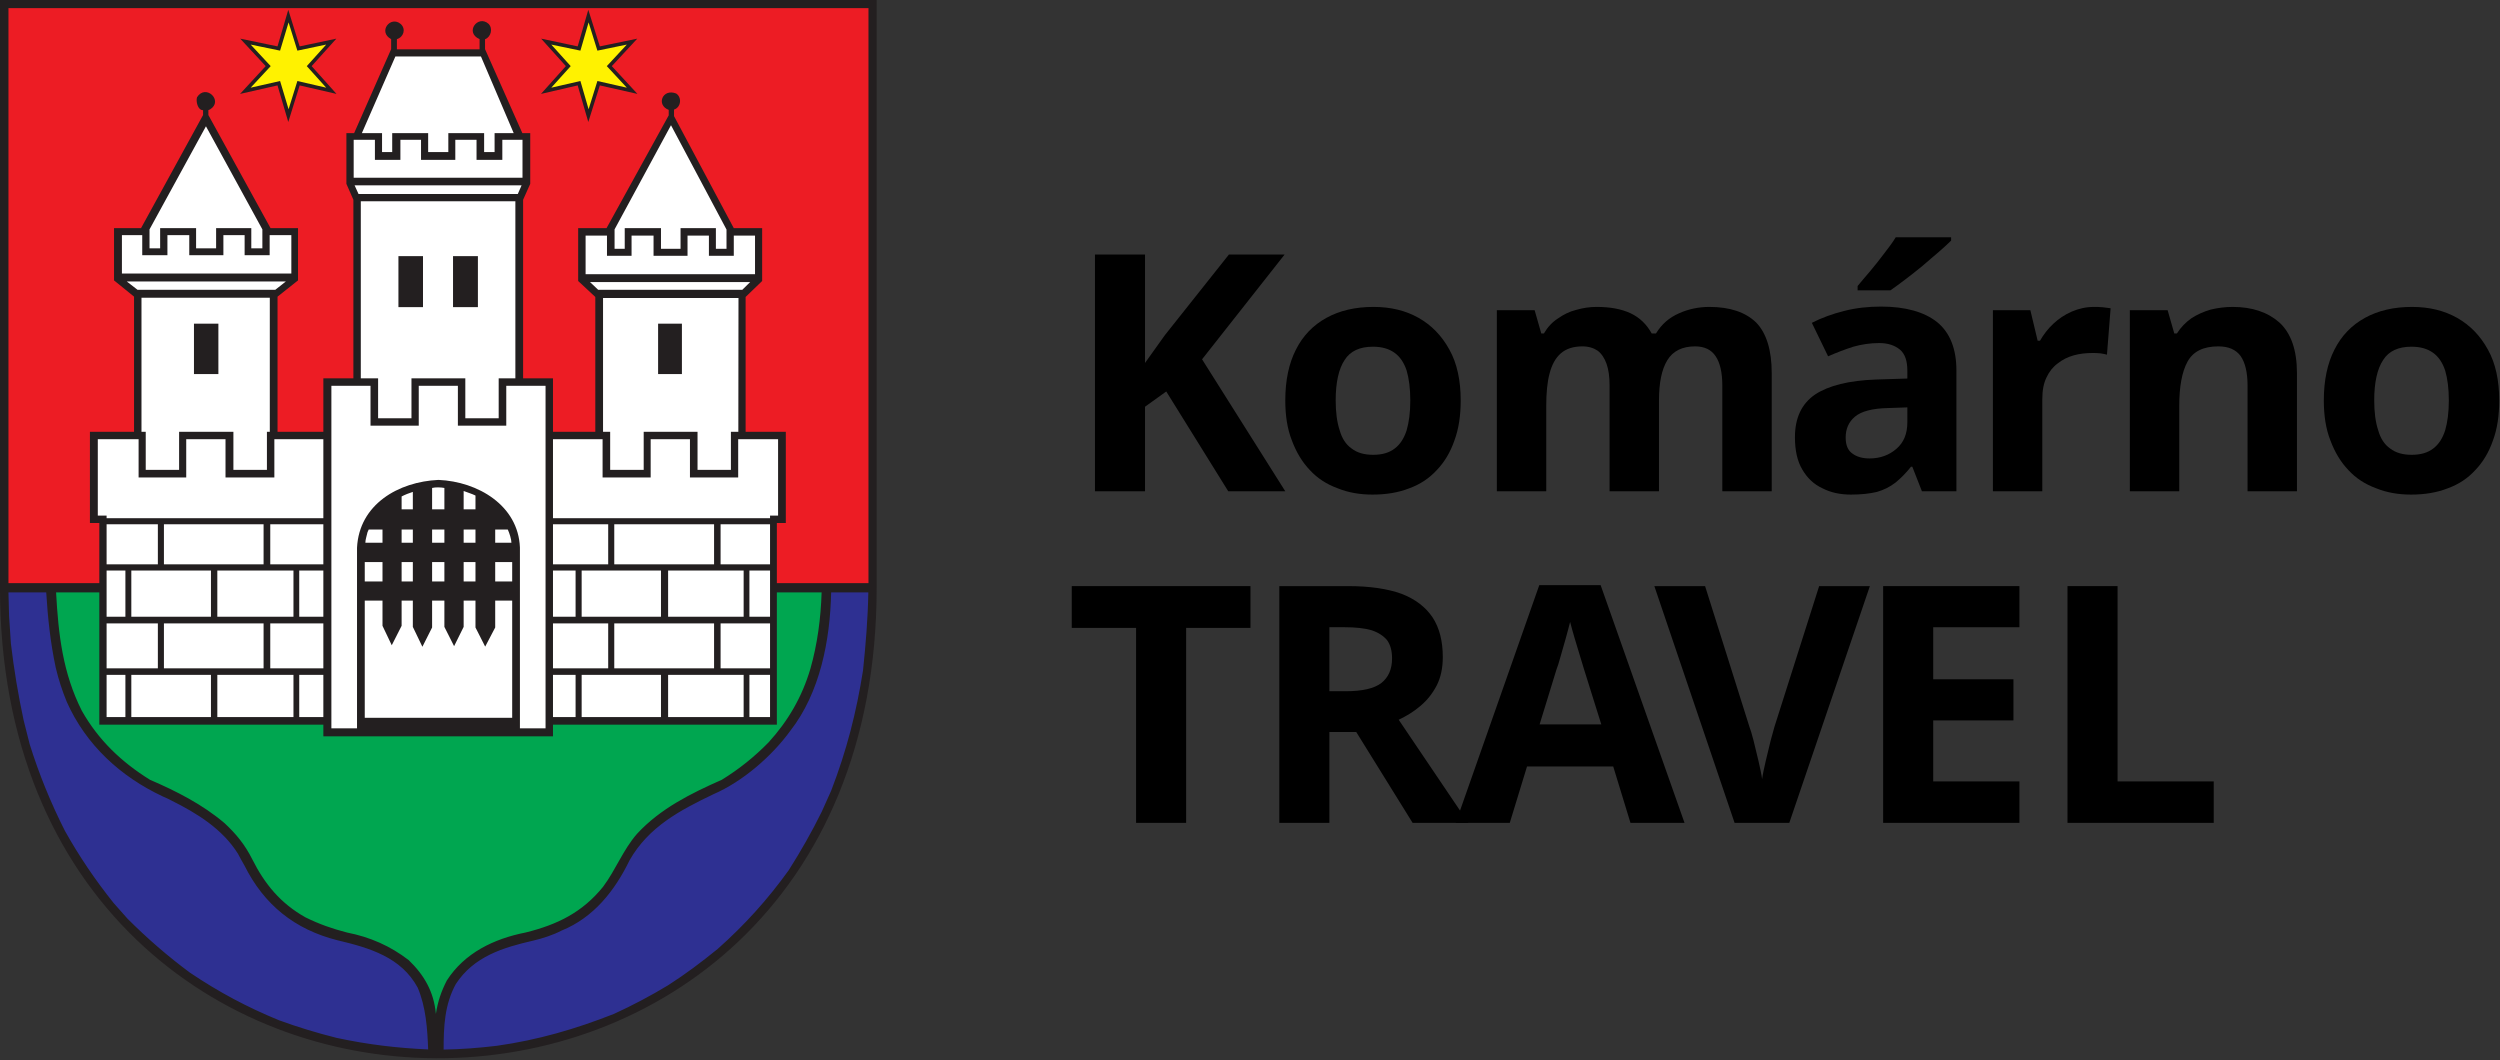 <?xml version="1.0" encoding="UTF-8" standalone="no"?>
<!DOCTYPE svg PUBLIC "-//W3C//DTD SVG 1.1//EN" "http://www.w3.org/Graphics/SVG/1.1/DTD/svg11.dtd">
<svg width="100%" height="100%" viewBox="0 0 3006 1275" version="1.1" xmlns="http://www.w3.org/2000/svg" xmlns:xlink="http://www.w3.org/1999/xlink" xml:space="preserve" xmlns:serif="http://www.serif.com/" style="fill-rule:evenodd;clip-rule:evenodd;stroke-linejoin:round;stroke-miterlimit:2;">
    <rect x="0" y="0" width="3006" height="1275" fill="#333333" stroke="none"/>
    <g transform="matrix(1,0,0,1,-251.265,-602.657)">
        <g transform="matrix(1,0,0,1,-257.068,0)">
            <g id="komarno_cimer.svg" transform="matrix(4.167,0,0,4.167,1035.42,1240.16)">
                <g transform="matrix(1,0,0,1,-126.5,-153)">
                    <clipPath id="_clip1">
                        <rect x="0" y="0" width="253" height="306"/>
                    </clipPath>
                    <g clip-path="url(#_clip1)">
                        <g id="Page-1" serif:id="Page 1">
                            <rect x="14.723" y="14.783" width="222.318" height="200.541" style="fill:white;"/>
                            <path d="M34.08,219.415C36.881,221.693 39.857,224.015 42.921,225.899C53.031,230.237 64.236,235.888 70.363,245.395C73.164,250.171 75.527,255.209 79.51,259.196C83.581,263.271 87.87,265.856 93.078,267.871C99.599,270.237 106.383,271.069 112.467,274.53C119.251,278.342 123.496,283.731 124.766,291.442L125.903,301.519C126.604,296.217 126.91,291.091 128.792,286.184C132.556,276.721 142.666,271.989 152.076,270.062C161.442,267.74 170.021,263.446 175.798,255.472C179.299,250.302 181.663,244.563 186.083,240.007C191.598,234.486 198.469,230.631 205.56,227.433C215.407,223.008 223.592,215.121 229.369,206.096C235.978,195.275 237.991,181.956 238.385,169.469L223.285,169.469L223.285,207.892L158.685,207.892L158.685,211.31L94.61,211.31L94.61,207.892L29.922,207.892L29.922,169.469L15.304,169.469C15.829,183.226 17.667,198.648 25.808,210.214C28.347,213.632 30.973,216.523 34.08,219.415" style="fill:rgb(0,166,80);"/>
                            <path d="M223.728,214.072C218.739,219.242 213.311,224.149 206.79,227.216C202.72,229.187 198.606,231.159 194.754,233.525C188.014,237.774 182.981,242.506 179.392,249.735C176.459,254.73 173.483,259.111 168.932,262.879C163.986,266.822 157.99,269.012 151.994,270.502C144.509,272.21 138.032,274.664 132.605,280.272C126.828,287.107 126.696,295.737 126.696,304.281C141.84,304.281 157.158,301.345 171.382,296.219C185.782,291.225 199.612,282.506 210.86,272.254C215.894,267.391 220.752,262.221 225.085,256.657C232.131,247.676 237.515,237.073 241.891,226.558C244.386,219.592 246.706,212.232 248.194,204.959C250.951,193.437 251.345,181.344 251.695,169.559L238.565,169.559C238.127,183.579 235.851,198.694 226.967,210.041C225.96,211.399 224.822,212.758 223.728,214.072M71.462,248.683C69.317,244.74 66.867,241.279 63.365,238.3C60.214,235.496 56.537,233.218 52.817,231.202C47.478,228.442 42.051,225.989 37.061,222.352C26.863,214.642 20.386,204.696 17.366,192.473C15.922,184.893 15.178,177.226 14.696,169.559L1.172,169.559C1.347,178.409 1.741,187.04 3.098,195.671C4.717,206.23 7.343,216.438 11.195,226.427C16.184,239.264 23.143,250.699 31.634,261.433C39.118,269.888 47.653,277.687 57.106,283.908C65.641,289.166 74.701,294.029 84.198,297.183C97.11,302.003 111.29,303.624 124.946,304.368C124.77,298.454 124.552,292.364 122.582,286.668C118.993,276.723 108.927,272.561 99.386,270.458C92.339,268.618 86.255,266.121 80.741,261.214C76.67,257.358 74.088,253.547 71.462,248.683" style="fill:rgb(46,48,146);"/>
                            <path d="M85.741,14.081L95.237,12.022L88.673,18.988L95.237,25.954L85.741,23.895L82.939,33.095L80.226,23.895L70.772,25.954L77.031,18.988L70.86,11.978L80.226,13.906L82.94,4.749L85.741,14.081ZM172.531,14.081L181.985,12.022L175.419,18.988L181.985,25.954L172.531,23.895L169.555,33.139L166.798,23.851L157.518,25.954L163.864,18.988L157.475,11.978L166.798,13.906L169.51,4.705L172.531,14.081ZM59.393,34.235L77.381,66.918L85.041,66.918L85.041,80.412L78.913,85.319L78.957,125.67L94.451,125.67L94.451,110.292L103.073,110.292L103.073,57.499L101.016,52.855L101.016,39.404L102.854,39.404L113.489,15.264L139.312,15.264L149.947,39.404L151.786,39.404L151.786,52.855L149.729,57.499L149.729,110.292L158.351,110.292L158.351,125.67L172.925,125.67L172.925,85.275L167.892,80.588L167.892,66.918L175.595,66.918L193.583,34.059L211.003,66.918L218.88,66.918L218.88,80.5L214.022,85.232L214.022,125.67L225.621,125.67L225.621,149.767L223.126,149.767L223.126,169.351L251.75,169.351L251.75,1.244L1.227,1.244L1.227,169.351L29.763,169.351L29.763,149.767L27.093,149.767L27.093,125.67L39.917,125.67L39.873,85.056L34.096,80.412L34.096,66.918L41.449,66.918L59.393,34.235Z" style="fill:rgb(237,28,36);"/>
                            <path d="M196.777,107.952L189.906,107.952L189.906,93.406L196.777,93.406L196.777,107.952ZM177.257,162.849L206.056,162.849L206.056,151.283L177.257,151.283L177.257,162.849ZM177.257,192.86L206.056,192.86L206.056,179.892L177.257,179.892L177.257,192.86ZM222.206,179.891L207.938,179.891L207.938,192.859L222.206,192.859L222.206,179.891ZM222.206,164.645L216.254,164.645L216.254,177.964L222.206,177.964L222.206,164.645ZM222.206,151.282L207.938,151.282L207.938,162.848L222.206,162.848L222.206,151.282ZM190.737,194.744L167.847,194.744L167.847,206.924L190.737,206.924L190.737,194.744ZM214.59,194.744L192.794,194.744L192.794,206.924L214.59,206.924L214.59,194.744ZM222.206,194.744L216.254,194.744L216.254,206.924L222.206,206.924L222.206,194.744ZM192.794,177.964L214.59,177.964L214.59,164.645L192.794,164.645L192.794,177.964ZM167.847,177.964L190.737,177.964L190.737,164.645L167.847,164.645L167.847,177.964ZM47.312,162.849L76.067,162.849L76.067,151.283L47.312,151.283L47.312,162.849ZM47.312,192.86L76.067,192.86L76.067,179.892L47.312,179.892L47.312,192.86ZM93.312,179.891L77.994,179.891L77.994,192.859L93.312,192.859L93.312,179.891ZM93.312,164.645L86.353,164.645L86.353,177.964L93.312,177.964L93.312,164.645ZM93.312,151.282L77.994,151.282L77.994,162.848L93.312,162.848L93.312,151.282ZM30.768,162.849L45.561,162.849L45.561,151.283L30.768,151.283L30.768,162.849ZM30.768,177.964L36.195,177.964L36.195,164.645L30.768,164.645L30.768,177.964ZM30.768,192.86L45.561,192.86L45.561,179.892L30.768,179.892L30.768,192.86ZM30.768,206.923L36.195,206.923L36.195,194.743L30.768,194.743L30.768,206.923ZM60.88,194.744L37.902,194.744L37.902,206.924L60.88,206.924L60.88,194.744ZM84.69,194.744L62.719,194.744L62.719,206.924L84.69,206.924L84.69,194.744ZM79.175,126.748L79.175,137.788L65.082,137.788L65.082,126.748L53.746,126.748L53.746,137.788L40.003,137.788L40.003,126.748L28.23,126.748L28.23,148.785L30.768,148.785L30.768,149.53L93.312,149.53L93.312,126.748L79.175,126.748ZM86.353,206.923L93.312,206.923L93.312,194.743L86.353,194.743L86.353,206.923ZM23.634,205.127C28.405,213.539 34.97,219.848 43.286,225.018C50.901,228.304 58.429,232.115 64.819,237.548C68.146,240.659 70.684,243.725 72.785,247.931C76.418,255.16 80.969,260.681 88.147,264.711C92.13,266.683 95.894,267.997 100.139,269.093C106.836,270.407 112.657,272.992 117.953,277.066C122.461,281.404 125.218,286.267 125.787,292.576C126.312,289.071 127.319,286.092 128.938,282.937C134.059,274.963 142.55,270.889 151.653,269.093C160.844,266.814 168.022,263.309 174.018,255.905C177.695,250.998 179.796,245.215 183.822,240.615C190.518,233.342 199.447,228.917 208.288,225.018C213.277,221.951 217.742,218.358 221.768,214.24C227.458,208.019 231.485,201.009 233.848,192.991C235.861,185.937 236.868,178.358 237.087,170.954L224.175,170.954L224.175,209.114L159.575,209.114L159.575,212.488L93.312,212.488L93.312,209.114L28.668,209.114L28.668,170.954L16.194,170.954C16.85,183.09 18.12,194.218 23.634,205.127M166.096,194.744L159.575,194.744L159.575,206.924L166.096,206.924L166.096,194.744ZM175.506,179.891L159.575,179.891L159.575,192.859L175.506,192.859L175.506,179.891ZM166.096,164.645L159.575,164.645L159.575,177.964L166.096,177.964L166.096,164.645ZM175.506,151.282L159.575,151.282L159.575,162.848L175.506,162.848L175.506,151.282ZM222.206,149.53L222.206,148.785L224.526,148.785L224.526,126.748L213.015,126.748L213.015,137.788L199.097,137.788L199.097,126.748L187.761,126.748L187.761,137.788L173.887,137.788L173.887,126.748L159.575,126.748L159.575,149.53L222.206,149.53ZM62.718,177.964L84.689,177.964L84.689,164.645L62.718,164.645L62.718,177.964ZM37.902,177.964L60.88,177.964L60.88,164.645L37.902,164.645L37.902,177.964ZM137.91,88.631L130.732,88.631L130.732,73.91L137.91,73.91L137.91,88.631ZM122.067,88.631L114.977,88.631L114.977,73.91L122.067,73.91L122.067,88.631ZM63.025,107.952L55.978,107.952L55.978,93.406L63.025,93.406L63.025,107.952ZM190.737,65.849L190.737,71.807L196.383,71.807L196.383,65.849L206.581,65.849L206.581,71.807L209.645,71.807L209.645,66.243L193.626,36.144L177.345,66.199L177.345,71.807L180.277,71.807L180.277,65.849L190.737,65.849ZM211.746,73.823L204.568,73.823L204.568,67.996L198.397,67.996L198.397,73.823L188.593,73.823L188.593,67.996L182.247,67.996L182.247,73.823L175.156,73.823L175.156,67.996L168.985,67.996L168.985,79.124L217.873,79.124L217.873,67.996L211.746,67.996L211.746,73.823ZM138.786,16.298L114.101,16.298L104.429,38.423L110.25,38.423L110.25,43.899L113.182,43.899L113.182,38.423L123.555,38.423L123.555,43.899L129.376,43.899L129.376,38.423L139.705,38.423L139.705,43.899L142.725,43.899L142.725,38.423L148.239,38.423L138.786,16.298ZM144.957,40.35L144.957,46.134L137.516,46.134L137.516,40.35L131.389,40.35L131.389,46.134L121.498,46.134L121.498,40.35L115.545,40.35L115.545,46.134L108.192,46.134L108.192,40.35L102.065,40.35L102.065,51.303L150.778,51.303L150.778,40.35L144.957,40.35ZM56.591,65.849L56.591,71.676L62.368,71.676L62.368,65.849L72.522,65.849L72.522,71.676L75.717,71.676L75.717,66.199L59.436,36.451L43.155,66.199L43.155,71.676L46.218,71.676L46.218,65.849L56.591,65.849ZM35.189,67.864L35.189,78.949L84.077,78.949L84.077,67.864L77.818,67.864L77.818,73.647L70.597,73.647L70.597,67.864L64.469,67.864L64.469,73.647L54.622,73.647L54.622,67.864L48.319,67.864L48.319,73.647L41.054,73.647L41.054,67.864L35.189,67.864ZM213.102,86.002L174.018,86.002L174.018,124.601L176.075,124.601L176.075,135.598L185.748,135.598L185.748,124.601L201.285,124.601L201.285,135.598L210.914,135.598L210.914,124.601L213.059,124.601L213.102,86.002ZM148.721,58.094L104.122,58.094L104.122,109.179L109.112,109.179L109.112,120.701L118.74,120.701L118.74,109.179L134.278,109.179L134.278,120.701L143.906,120.701L143.906,109.179L148.721,109.179L148.721,58.094ZM77.862,85.915L40.835,85.915L40.835,124.601L42.06,124.601L42.06,135.598L51.689,135.598L51.689,124.601L67.358,124.601L67.358,135.598L77.03,135.598L77.03,124.601L77.862,124.601L77.862,85.915ZM157.431,210.165L157.431,111.326L146.095,111.326L146.095,122.848L132.133,122.848L132.133,111.326L120.841,111.326L120.841,122.848L106.923,122.848L106.923,111.326L95.631,111.326L95.631,210.165L103.028,210.165L103.028,158.073C103.641,145.543 114.976,139.015 126.531,138.489C137.91,138.971 149.552,145.85 150.034,157.985L150.034,210.165L157.431,210.165ZM119.134,141.95C118.128,142.257 116.815,142.783 115.896,143.265L115.896,146.989L119.134,146.989L119.134,141.95ZM128.238,146.989L128.238,140.811C127.363,140.636 125.699,140.548 124.693,140.811L124.693,146.989L128.238,146.989ZM137.21,143.002C136.16,142.476 134.89,142.126 133.796,141.687L133.796,146.989L137.21,146.989L137.21,143.002ZM147.583,156.627C147.583,155.663 147.014,153.823 146.533,152.816L142.9,152.816L142.9,156.627L147.583,156.627ZM142.9,167.799L147.802,167.799L147.802,162.191L142.9,162.191L142.9,167.799ZM142.9,173.32L142.9,181.074L140.011,186.595L137.21,181.074L137.21,173.32L133.796,173.32L133.796,180.899L131.039,186.463L128.238,180.899L128.238,173.32L124.693,173.32L124.693,181.074L121.892,186.638L119.134,180.899L119.134,173.32L115.896,173.32L115.896,180.592L113.051,186.2L110.381,180.592L110.381,173.32L105.26,173.32L105.26,207.142L147.802,207.142L147.802,173.32L142.9,173.32ZM110.381,162.191L105.26,162.191L105.26,167.799L110.381,167.799L110.381,162.191ZM106.048,153.604C105.873,154.524 105.435,155.663 105.435,156.627L110.381,156.627L110.381,152.816L106.398,152.816L106.048,153.604ZM133.796,156.627L137.21,156.627L137.21,152.815L133.796,152.815L133.796,156.627ZM124.693,156.627L128.238,156.627L128.238,152.815L124.693,152.815L124.693,156.627ZM133.796,167.799L137.21,167.799L137.21,162.191L133.796,162.191L133.796,167.799ZM124.693,167.799L128.238,167.799L128.238,162.191L124.693,162.191L124.693,167.799ZM115.896,156.627L119.135,156.627L119.135,152.815L115.896,152.815L115.896,156.627ZM115.896,167.799L119.135,167.799L119.135,162.191L115.896,162.191L115.896,167.799ZM39.697,83.637L79.437,83.637L82.501,81.227L36.589,81.227L39.697,83.637ZM172.618,83.637L214.197,83.637L216.472,81.402L170.254,81.402L172.618,83.637ZM103.466,55.991L149.421,55.991L150.515,53.494L102.328,53.494L103.466,55.991ZM97.382,271.327C85.04,268.216 76.199,261.075 70.553,249.771C69.94,248.676 69.24,247.493 68.671,246.354C64.163,239.169 56.81,234.656 49.413,230.976C48.757,230.626 47.663,230.1 47.006,229.837C34.751,224.098 24.816,214.941 19.301,202.586C17.988,199.432 16.894,196.058 16.106,192.728C14.575,185.587 13.787,178.27 13.349,170.954L2.451,170.954L2.626,177.701L3.151,185.675C4.027,193.123 5.252,200.483 6.828,207.843L8.578,214.766C11.292,223.441 14.618,231.59 18.732,239.739C22.847,247.099 27.486,253.934 32.738,260.505L36.765,265.062C42.454,270.757 48.407,275.927 54.797,280.659C63.112,286.267 71.341,290.648 80.532,294.416C86.046,296.431 91.561,298.096 97.163,299.498C106.135,301.426 114.626,302.433 123.555,302.828C123.336,296.826 122.898,290.56 120.535,284.996C115.764,276.19 106.617,273.518 97.382,271.327M239.844,170.954L250.567,170.954C250.436,178.489 249.823,185.894 249.035,193.473C247.109,205.653 244.308,216.606 239.844,228.172L237.131,234.218C234.242,240.089 231.091,245.609 227.589,251.13C221.462,259.629 214.984,266.814 207.106,273.824C202.467,277.592 197.828,281.097 192.751,284.339C187.674,287.406 182.509,290.122 177.17,292.576C166.053,296.957 155.198,300.111 143.381,301.776C138.304,302.39 133.184,302.784 128.019,302.872C128.019,296.212 128.282,289.947 131.52,283.989C136.729,275.971 145.176,273.43 153.929,271.415C156.555,270.801 159.663,269.794 162.07,268.523C171.261,264.799 177.388,257.088 181.678,248.238C187.192,238.556 196.296,233.78 205.881,229.18C214.284,225.543 222.687,218.271 228.071,210.866C236.649,199.87 239.538,184.798 239.844,170.954M250.611,168.281L224.175,168.281L224.175,150.932L226.758,150.932L226.758,124.601L215.159,124.601L215.159,85.696L219.93,81.095L219.93,65.849L211.746,65.849L194.501,33.516L194.501,31.632C196.558,30.975 196.821,28.083 195.114,26.988C191.175,25.454 189.249,30.317 192.969,31.719L192.969,33.297L175.025,65.849L166.84,65.849L166.84,81.095L171.786,85.696L171.786,124.601L159.575,124.601L159.575,109.179L150.953,109.179L150.953,57.656L153.01,53.056L153.01,38.423L150.734,38.423L139.967,14.195L139.967,11.303L140.055,11.303C141.718,10.602 142.287,8.192 140.974,6.878C137.91,4.162 133.971,9.375 138.392,11.303L138.392,14.238L114.539,14.238L114.539,11.303C116.464,10.733 117.209,8.411 115.677,6.966C112.701,4.381 108.937,9.2 112.876,11.303L112.876,14.195L102.196,38.423L99.964,38.423L99.964,53.056L101.978,57.656L101.978,109.179L93.312,109.179L93.312,124.601L80.094,124.601L80.094,85.608L86.003,80.92L86.003,65.849L78.081,65.849L60.136,33.209L60.136,31.763L60.18,31.763L60.618,31.588C64.6,29.135 59.392,24.052 56.854,28.083C56.504,29.222 57.029,31.807 58.604,31.807L58.604,33.209L40.704,65.849L32.913,65.849L32.913,80.92L38.69,85.608L38.69,124.601L25.954,124.601L25.954,150.932L28.668,150.932L28.668,168.281L2.451,168.281L2.451,2.365L250.611,2.365L250.611,168.281ZM0,-0L252.974,-0L252.974,169.552C252.974,260.33 189.249,305.588 125.874,305.369C63.069,305.194 0,259.629 0,169.552L0,-0Z" style="fill:rgb(35,31,32);"/>
                            <path d="M83.213,4.516L86.102,13.848L95.599,11.876L89.209,18.93L95.599,26.071L86.102,23.881L83.213,33.257L80.456,23.881L70.783,26.071L77.392,18.93L70.827,11.876L80.456,13.848L83.213,4.516ZM169.741,4.516L172.717,13.848L182.346,11.876L175.781,18.93L182.389,26.071L172.717,23.881L169.741,33.257L167.071,23.881L157.573,26.071L163.963,18.93L157.573,11.876L167.071,13.848L169.741,4.516Z" style="fill:rgb(255,242,0);"/>
                            <path d="M97.067,11.163L89.933,19.093L97.111,27.111L86.475,24.657L83.193,35.216L80.085,24.657L69.275,27.111L76.672,19.093L69.319,11.163L80.085,13.397L83.193,2.839L86.475,13.397L97.067,11.163ZM85.819,14.624L94.135,12.872L88.532,19.093L94.135,25.314L85.819,23.387L83.28,31.536L80.829,23.387L72.339,25.314L78.116,19.093L72.339,12.872L80.829,14.624L83.28,6.475L85.819,14.624ZM172.39,14.624L180.881,12.872L175.104,19.093L180.881,25.314L172.39,23.387L169.852,31.536L167.488,23.387L159.085,25.314L164.687,19.093L159.085,12.872L167.488,14.624L169.852,6.475L172.39,14.624ZM183.901,11.163L176.548,19.093L183.945,27.111L173.091,24.657L169.764,35.216L166.701,24.657L156.109,27.111L163.287,19.093L156.153,11.163L166.701,13.397L169.764,2.839L173.091,13.397L183.901,11.163Z" style="fill:rgb(35,31,32);"/>
                        </g>
                    </g>
                </g>
            </g>
            <g transform="matrix(7.974,0,0,7.974,-14218.3,-6245.48)">
                <g transform="matrix(50,0,0,50,2007.44,932.888)">
                    <path d="M0.664,-0L0.492,-0L0.305,-0.301L0.241,-0.255L0.241,-0L0.09,-0L0.09,-0.714L0.241,-0.714L0.241,-0.387C0.251,-0.401 0.291,-0.457 0.301,-0.471L0.494,-0.714L0.662,-0.714L0.413,-0.398L0.664,-0Z" style="fill-rule:nonzero;"/>
                </g>
                <g transform="matrix(50,0,0,50,2038.39,932.888)">
                    <path d="M0.574,-0.274C0.574,-0.228 0.568,-0.188 0.555,-0.153C0.543,-0.118 0.525,-0.088 0.502,-0.064C0.479,-0.039 0.452,-0.021 0.419,-0.009C0.386,0.004 0.349,0.01 0.308,0.01C0.27,0.01 0.235,0.004 0.203,-0.009C0.17,-0.021 0.142,-0.039 0.119,-0.064C0.096,-0.088 0.078,-0.118 0.065,-0.153C0.051,-0.188 0.045,-0.229 0.045,-0.274C0.045,-0.335 0.056,-0.386 0.077,-0.427C0.098,-0.469 0.129,-0.501 0.169,-0.523C0.209,-0.545 0.256,-0.556 0.311,-0.556C0.363,-0.556 0.408,-0.545 0.447,-0.523C0.486,-0.501 0.517,-0.469 0.54,-0.427C0.563,-0.386 0.574,-0.334 0.574,-0.274ZM0.197,-0.274C0.197,-0.238 0.201,-0.208 0.209,-0.184C0.216,-0.159 0.228,-0.141 0.245,-0.129C0.262,-0.116 0.283,-0.11 0.31,-0.11C0.337,-0.11 0.358,-0.116 0.375,-0.129C0.391,-0.141 0.403,-0.159 0.411,-0.184C0.418,-0.208 0.422,-0.238 0.422,-0.274C0.422,-0.31 0.418,-0.34 0.411,-0.364C0.403,-0.388 0.391,-0.406 0.374,-0.418C0.357,-0.43 0.336,-0.436 0.309,-0.436C0.27,-0.436 0.241,-0.423 0.224,-0.396C0.206,-0.369 0.197,-0.328 0.197,-0.274Z" style="fill-rule:nonzero;"/>
                </g>
                <g transform="matrix(50,0,0,50,2068.64,932.888)">
                    <path d="M0.719,-0.556C0.781,-0.556 0.828,-0.54 0.86,-0.509C0.891,-0.477 0.907,-0.426 0.907,-0.356L0.907,-0L0.758,-0L0.758,-0.319C0.758,-0.358 0.751,-0.388 0.738,-0.407C0.725,-0.427 0.704,-0.437 0.676,-0.437C0.637,-0.437 0.609,-0.423 0.592,-0.395C0.575,-0.367 0.567,-0.327 0.567,-0.274L0.567,-0L0.418,-0L0.418,-0.319C0.418,-0.345 0.415,-0.367 0.409,-0.384C0.403,-0.401 0.394,-0.415 0.382,-0.424C0.37,-0.432 0.355,-0.437 0.336,-0.437C0.309,-0.437 0.287,-0.43 0.271,-0.416C0.255,-0.402 0.244,-0.382 0.237,-0.355C0.23,-0.329 0.227,-0.296 0.227,-0.257L0.227,-0L0.078,-0L0.078,-0.546L0.192,-0.546L0.212,-0.476L0.22,-0.476C0.231,-0.495 0.245,-0.51 0.262,-0.521C0.279,-0.533 0.297,-0.542 0.317,-0.547C0.338,-0.553 0.358,-0.556 0.379,-0.556C0.419,-0.556 0.453,-0.55 0.481,-0.537C0.509,-0.524 0.53,-0.503 0.545,-0.476L0.558,-0.476C0.575,-0.504 0.598,-0.524 0.628,-0.537C0.657,-0.55 0.688,-0.556 0.719,-0.556Z" style="fill-rule:nonzero;"/>
                </g>
                <g transform="matrix(50,0,0,50,2115.39,932.888)">
                    <path d="M0.302,-0.557C0.375,-0.557 0.432,-0.541 0.471,-0.51C0.51,-0.478 0.529,-0.429 0.529,-0.364L0.529,-0L0.425,-0L0.396,-0.074L0.392,-0.074C0.377,-0.055 0.361,-0.039 0.345,-0.026C0.328,-0.013 0.31,-0.004 0.289,0.002C0.268,0.007 0.242,0.01 0.211,0.01C0.179,0.01 0.15,0.004 0.125,-0.009C0.099,-0.021 0.079,-0.04 0.064,-0.066C0.049,-0.091 0.042,-0.124 0.042,-0.163C0.042,-0.221 0.062,-0.264 0.103,-0.292C0.144,-0.319 0.205,-0.334 0.286,-0.337L0.381,-0.34L0.381,-0.364C0.381,-0.393 0.374,-0.414 0.359,-0.427C0.343,-0.44 0.323,-0.447 0.296,-0.447C0.269,-0.447 0.243,-0.443 0.218,-0.436C0.193,-0.428 0.167,-0.418 0.142,-0.407L0.093,-0.508C0.122,-0.523 0.155,-0.535 0.191,-0.544C0.226,-0.553 0.263,-0.557 0.302,-0.557ZM0.323,-0.251C0.275,-0.25 0.242,-0.241 0.223,-0.225C0.204,-0.209 0.195,-0.188 0.195,-0.162C0.195,-0.139 0.202,-0.123 0.215,-0.114C0.228,-0.104 0.246,-0.099 0.267,-0.099C0.299,-0.099 0.326,-0.109 0.348,-0.128C0.37,-0.147 0.381,-0.173 0.381,-0.208L0.381,-0.253L0.323,-0.251ZM0.513,-0.756C0.504,-0.747 0.491,-0.735 0.476,-0.722C0.461,-0.709 0.444,-0.695 0.427,-0.68C0.409,-0.665 0.392,-0.652 0.375,-0.639C0.358,-0.626 0.343,-0.615 0.33,-0.606L0.231,-0.606L0.231,-0.619C0.242,-0.632 0.254,-0.647 0.269,-0.664C0.283,-0.681 0.297,-0.698 0.311,-0.717C0.325,-0.735 0.337,-0.751 0.346,-0.766L0.513,-0.766L0.513,-0.756Z" style="fill-rule:nonzero;"/>
                </g>
                <g transform="matrix(50,0,0,50,2143.44,932.888)">
                    <path d="M0.383,-0.556C0.39,-0.556 0.399,-0.556 0.409,-0.555C0.419,-0.554 0.427,-0.553 0.433,-0.552L0.422,-0.412C0.417,-0.413 0.411,-0.415 0.402,-0.416C0.393,-0.417 0.385,-0.417 0.378,-0.417C0.359,-0.417 0.34,-0.415 0.322,-0.41C0.304,-0.405 0.288,-0.397 0.274,-0.386C0.259,-0.375 0.248,-0.361 0.24,-0.344C0.231,-0.326 0.227,-0.304 0.227,-0.278L0.227,-0L0.078,-0L0.078,-0.546L0.191,-0.546L0.213,-0.454L0.22,-0.454C0.231,-0.473 0.244,-0.49 0.26,-0.505C0.276,-0.52 0.295,-0.533 0.316,-0.542C0.337,-0.551 0.359,-0.556 0.383,-0.556Z" style="fill-rule:nonzero;"/>
                </g>
                <g transform="matrix(50,0,0,50,2164.09,932.888)">
                    <path d="M0.388,-0.556C0.447,-0.556 0.494,-0.54 0.529,-0.509C0.564,-0.477 0.582,-0.426 0.582,-0.356L0.582,-0L0.433,-0L0.433,-0.319C0.433,-0.358 0.426,-0.388 0.412,-0.408C0.398,-0.427 0.376,-0.437 0.345,-0.437C0.3,-0.437 0.269,-0.422 0.252,-0.391C0.235,-0.36 0.227,-0.315 0.227,-0.257L0.227,-0L0.078,-0L0.078,-0.546L0.192,-0.546L0.212,-0.476L0.22,-0.476C0.232,-0.495 0.247,-0.51 0.264,-0.522C0.281,-0.533 0.301,-0.542 0.322,-0.548C0.343,-0.553 0.365,-0.556 0.388,-0.556Z" style="fill-rule:nonzero;"/>
                </g>
                <g transform="matrix(50,0,0,50,2194.99,932.888)">
                    <path d="M0.574,-0.274C0.574,-0.228 0.568,-0.188 0.555,-0.153C0.543,-0.118 0.525,-0.088 0.502,-0.064C0.479,-0.039 0.452,-0.021 0.419,-0.009C0.386,0.004 0.349,0.01 0.308,0.01C0.27,0.01 0.235,0.004 0.203,-0.009C0.17,-0.021 0.142,-0.039 0.119,-0.064C0.096,-0.088 0.078,-0.118 0.065,-0.153C0.051,-0.188 0.045,-0.229 0.045,-0.274C0.045,-0.335 0.056,-0.386 0.077,-0.427C0.098,-0.469 0.129,-0.501 0.169,-0.523C0.209,-0.545 0.256,-0.556 0.311,-0.556C0.363,-0.556 0.408,-0.545 0.447,-0.523C0.486,-0.501 0.517,-0.469 0.54,-0.427C0.563,-0.386 0.574,-0.334 0.574,-0.274ZM0.197,-0.274C0.197,-0.238 0.201,-0.208 0.209,-0.184C0.216,-0.159 0.228,-0.141 0.245,-0.129C0.262,-0.116 0.283,-0.11 0.31,-0.11C0.337,-0.11 0.358,-0.116 0.375,-0.129C0.391,-0.141 0.403,-0.159 0.411,-0.184C0.418,-0.208 0.422,-0.238 0.422,-0.274C0.422,-0.31 0.418,-0.34 0.411,-0.364C0.403,-0.388 0.391,-0.406 0.374,-0.418C0.357,-0.43 0.336,-0.436 0.309,-0.436C0.27,-0.436 0.241,-0.423 0.224,-0.396C0.206,-0.369 0.197,-0.328 0.197,-0.274Z" style="fill-rule:nonzero;"/>
                </g>
                <g transform="matrix(50,0,0,50,2007.44,982.888)">
                    <path d="M0.365,-0L0.214,-0L0.214,-0.588L0.02,-0.588L0.02,-0.714L0.559,-0.714L0.559,-0.588L0.365,-0.588L0.365,-0Z" style="fill-rule:nonzero;"/>
                </g>
                <g transform="matrix(50,0,0,50,2035.24,982.888)">
                    <path d="M0.298,-0.714C0.363,-0.714 0.416,-0.706 0.458,-0.691C0.5,-0.675 0.531,-0.651 0.552,-0.62C0.573,-0.588 0.583,-0.548 0.583,-0.5C0.583,-0.467 0.577,-0.439 0.565,-0.415C0.552,-0.39 0.536,-0.37 0.516,-0.353C0.495,-0.335 0.473,-0.322 0.45,-0.311L0.66,-0L0.492,-0L0.322,-0.274L0.241,-0.274L0.241,-0L0.09,-0L0.09,-0.714L0.298,-0.714ZM0.287,-0.59L0.241,-0.59L0.241,-0.397L0.29,-0.397C0.34,-0.397 0.376,-0.405 0.398,-0.422C0.419,-0.439 0.43,-0.463 0.43,-0.496C0.43,-0.519 0.425,-0.537 0.415,-0.551C0.404,-0.564 0.389,-0.574 0.368,-0.581C0.347,-0.587 0.32,-0.59 0.287,-0.59Z" style="fill-rule:nonzero;"/>
                </g>
                <g transform="matrix(50,0,0,50,2066.34,982.888)">
                    <path d="M0.527,-0L0.475,-0.17L0.215,-0.17L0.163,-0L0,-0L0.252,-0.717L0.437,-0.717L0.69,-0L0.527,-0ZM0.387,-0.463C0.384,-0.474 0.363,-0.541 0.358,-0.559C0.353,-0.577 0.348,-0.593 0.345,-0.606C0.342,-0.593 0.337,-0.576 0.332,-0.557C0.326,-0.537 0.321,-0.518 0.316,-0.501C0.311,-0.483 0.307,-0.47 0.304,-0.463L0.253,-0.297L0.439,-0.297L0.387,-0.463Z" style="fill-rule:nonzero;"/>
                </g>
                <g transform="matrix(50,0,0,50,2096.29,982.888)">
                    <path d="M0.65,-0.714L0.407,-0L0.242,-0L0,-0.714L0.153,-0.714L0.287,-0.289C0.29,-0.282 0.294,-0.268 0.299,-0.249C0.304,-0.229 0.309,-0.208 0.314,-0.187C0.319,-0.165 0.323,-0.147 0.325,-0.132C0.327,-0.147 0.331,-0.165 0.336,-0.187C0.341,-0.208 0.346,-0.229 0.351,-0.249C0.356,-0.268 0.36,-0.282 0.362,-0.289L0.497,-0.714L0.65,-0.714Z" style="fill-rule:nonzero;"/>
                </g>
                <g transform="matrix(50,0,0,50,2126.29,982.888)">
                    <path d="M0.501,-0L0.09,-0L0.09,-0.714L0.501,-0.714L0.501,-0.59L0.241,-0.59L0.241,-0.433L0.483,-0.433L0.483,-0.309L0.241,-0.309L0.241,-0.125L0.501,-0.125L0.501,-0Z" style="fill-rule:nonzero;"/>
                </g>
                <g transform="matrix(50,0,0,50,2154.09,982.888)">
                    <path d="M0.09,-0L0.09,-0.714L0.241,-0.714L0.241,-0.125L0.531,-0.125L0.531,-0L0.09,-0Z" style="fill-rule:nonzero;"/>
                </g>
            </g>
        </g>
    </g>
</svg>
